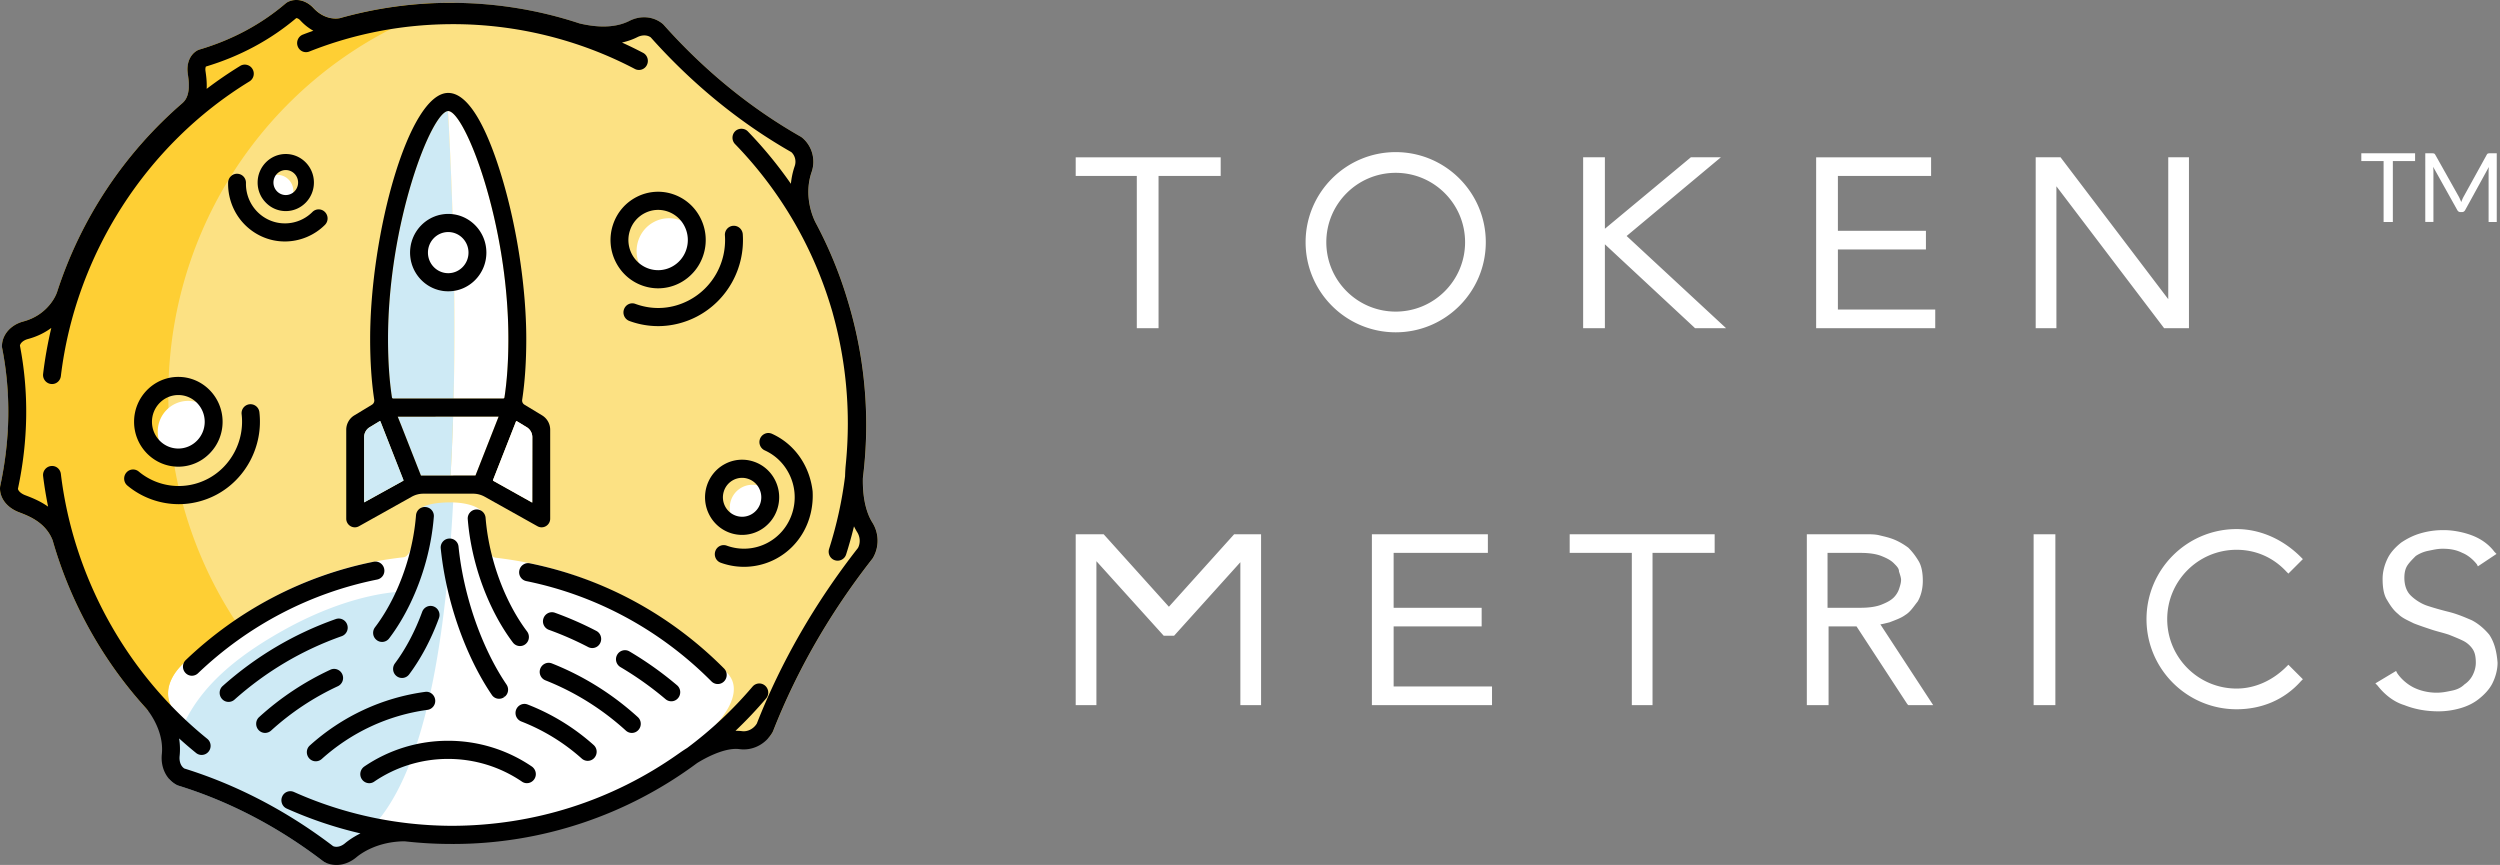 <svg width="685" height="237" fill="none" xmlns="http://www.w3.org/2000/svg"><rect width="100%" height="100%" fill="#808080" stroke="none"/><path d="M311.483 89.918h5.959V48.206h17.025V43.1h-39.726v5.107h16.742v41.712zm160.036-46.819h-8.229l-23.551 19.579v-19.58h-5.959v46.82h5.959V66.934l24.402 22.7.284.284h8.513l-27.241-25.254 25.822-21.565zm32.064 25.254h24.119v-5.108h-24.119V48.206h25.538V43.1h-31.497v46.819h32.632V84.81h-26.673V68.353zm96.191 21.565v-46.82h-5.675v38.875l-29.51-38.874h-6.81v46.819h5.675V51.044l29.51 38.874h6.81zm-279.495 76.329l-17.876-19.863h-7.662v46.819h5.675v-39.441l18.444 20.43h2.838l18.16-20.146v39.157h5.675v-46.819h-7.378l-17.876 19.863zm61.575 5.391h24.118v-5.107h-24.118v-15.039h25.821v-5.108h-31.78v46.819h32.915v-5.107h-26.956v-16.458zm48.237-20.146h17.025v41.711h5.675v-41.711h17.025v-5.108h-39.725v5.108zm87.68 19.011c1.418-.567 3.121-1.135 4.256-1.986 1.419-.851 2.27-2.27 3.405-3.689.851-1.419 1.419-3.405 1.419-5.675 0-1.986-.284-3.972-1.135-5.391-.852-1.419-1.703-2.554-2.838-3.689-1.135-.851-2.554-1.702-3.972-2.27-1.419-.567-2.838-.851-3.973-1.135-1.135-.284-2.554-.284-3.689-.284H495.07v46.819h5.959v-21.565h7.661l13.904 21.282.284.283h6.81l-14.471-22.132c.283 0 1.419-.284 2.554-.568zm2.553-9.08c-.283.851-.851 1.703-1.418 2.27-.852.851-1.987 1.419-3.406 1.986-1.418.568-3.405.852-5.675.852h-9.08v-15.039h9.08c2.27 0 4.257.284 5.675.851 1.419.568 2.554 1.135 3.406 1.986.851.852 1.418 1.419 1.418 2.27.284.852.568 1.703.568 2.271 0 .851-.284 1.702-.568 2.553zm42.846-15.039h-5.958v46.819h5.958v-46.819zm118.892 27.524c-1.418-1.702-3.121-3.121-4.823-3.973-1.987-.851-3.973-1.702-6.243-2.27-2.27-.567-4.256-1.134-5.959-1.702-1.702-.567-3.405-1.702-4.54-2.837-1.135-1.135-1.702-2.838-1.702-4.824 0-1.419.284-2.554.851-3.405.568-.852 1.419-1.703 2.27-2.554a9.461 9.461 0 013.405-1.419c1.419-.284 2.554-.567 3.972-.567 1.987 0 3.689.283 5.392 1.135 1.419.567 2.837 1.702 3.972 3.121l.284.567 5.108-3.405-.568-.567c-1.702-2.27-3.972-3.689-6.242-4.54s-5.108-1.419-7.662-1.419c-2.27 0-4.256.284-6.242.851-1.987.568-3.689 1.419-5.392 2.554-1.418 1.135-2.837 2.554-3.688 4.256-.852 1.703-1.419 3.689-1.419 5.675 0 2.27.284 4.257 1.135 5.675.851 1.419 1.702 2.838 3.121 3.973 1.135 1.135 2.554 1.702 4.256 2.554 1.419.567 3.122 1.135 4.824 1.702 1.703.568 3.122.852 4.824 1.419 1.419.568 2.837 1.135 3.972 1.703a6.692 6.692 0 012.554 2.269c.568.852.852 1.987.852 3.689 0 1.135-.284 2.27-.852 3.405a6.686 6.686 0 01-2.27 2.554c-.851.851-1.986 1.419-3.405 1.703-1.418.283-2.553.567-4.256.567-2.27 0-4.54-.567-6.243-1.419-1.702-.851-3.404-2.27-4.54-3.972l-.283-.568-5.675 3.405.567.568c1.986 2.554 4.54 4.54 7.378 5.391 2.837 1.135 5.959 1.703 9.364 1.703 1.986 0 3.972-.284 5.958-.852 1.987-.567 3.689-1.418 5.108-2.553 1.419-1.135 2.837-2.554 3.689-4.257.851-1.702 1.418-3.688 1.418-5.675-.283-3.688-1.135-5.958-2.27-7.661zM407.107 66.366c0-13.62-11.066-24.686-24.686-24.686s-24.687 11.066-24.687 24.686 11.067 24.687 24.687 24.687c13.62 0 24.686-11.067 24.686-24.687zm-5.675 0c0 10.499-8.512 19.012-19.011 19.012-10.499 0-19.011-8.513-19.011-19.012s8.512-19.011 19.011-19.011c10.499 0 19.011 8.512 19.011 19.011zm211.395 84.275c5.107 0 9.931 1.986 13.62 5.958l.567.568 3.973-3.972-.567-.568c-4.824-4.824-11.067-7.661-17.593-7.661-13.62 0-24.686 11.066-24.686 24.686s11.066 24.687 24.686 24.687c6.81 0 13.053-2.554 17.593-7.662l.567-.567-3.973-3.973-.567.568c-3.689 3.688-8.513 5.959-13.62 5.959-10.499 0-19.011-8.513-19.011-19.012s8.512-19.011 19.011-19.011zm-375.289-7.62c-1.082-1.694-2.722-5.386-2.584-12.033a114.166 114.166 0 00-4.203-48.269 113.306 113.306 0 00-8.786-21.042c-.148-.268-3.591-6.629-1.106-13.757a8.456 8.456 0 00-2.67-9.379l-.298-.2c-13.854-7.775-26.544-18-37.753-30.42l-.249-.236c-2.527-2.034-6.021-2.338-9.124-.787-3.53 1.765-8.161 1.992-13.722.686C145.686 3.88 133.808 2 121.726 2c-.949 0-1.893.072-2.84.095C123.194 55.674 35 145.5 45.416 210.873l42.356 21.682c.929.414 1.407 3.444 2.444 3.444 1.91 0 3.854-.74 5.474-2.086 1.21-1.004 5.743-4.287 13.27-4.335 4.26.476 8.555.721 12.836.724.055 0 .108-.003.163-.003.113 0 .223.004.336.004 24.373 0 47.81-7.825 67.105-21.98 3.742-2.273 8.352-4.211 11.671-3.758 3.588.464 7.14-1.319 9.053-4.601l.14-.292c6.549-16.47 15.729-32.206 27.312-46.806l.17-.254c1.744-2.986 1.663-6.661-.208-9.591z" fill="#fff"/><path d="M117.257 132.091l-6.699 30.022s-13.519-.213-32.83 10.545c-20.518 11.429-29.81 23.523-31.275 40.862a7.315 7.315 0 002.026 1.575l.356.143c14.04 4.343 27.393 11.313 39.728 20.748l.313.195c.122.064.256.087.38.144l10.516-7.568c18.291-15.802 23.74-61.231 25.109-108.682l-7.624 12.016z" fill="#CEEAF5"/><path d="M239.028 143.142c-1.078-1.71-2.713-5.436-2.575-12.147.599-4.805.915-9.656.915-14.543 0-11.759-1.756-23.252-5.104-34.183a115.152 115.152 0 00-8.755-21.244c-.148-.269-3.579-6.69-1.102-13.887 1.172-3.409.121-7.2-2.661-9.468l-.297-.2c-13.804-7.85-26.451-18.17-37.621-30.71l-.249-.239c-2.518-2.051-6-2.359-9.092-.794-3.517 1.782-8.132 2.012-13.673.694C147.495 2.679 135.658.78 123.618.78a112.127 112.127 0 00-30.469 4.206l-.194.032c-.384.074-3.864.633-7.059-2.816C83.89.04 81.041-.607 78.752.621l-.378.261c-6.79 5.803-14.77 10.078-23.78 12.73l-.404.168c-2.08 1.116-3.117 3.57-2.709 6.405.293 2.04.838 5.836-1.235 7.848l-.08.091a115.28 115.28 0 00-34.535 52.04l-.11.269c-.021.058-2.113 5.795-9.09 7.656-3.466.924-5.824 3.626-5.865 6.727l-.004.262.051.26c2.426 12.281 2.249 25.021-.54 37.921l-.047.437c-.04 2.87 1.963 5.425 5.227 6.668 2.733 1.04 7.308 2.783 9.21 7.702 4.851 17.028 13.72 32.956 25.623 46.034l.12.148c.008.01.176.218.397.509.621-.777 5.594-.694 6.236-1.454 0 0-3.257-5.182 3.492-11.622 16.355-15.61 36.228-26.331 60.228-28.987 3.387-.374 3.51-12.791 4.943-13.599 1.169-.659 3.378-1.44 7.988-1.44 4.093 0 7.23 1.066 8.319 2.256 2.254 2.463.611 12.511 4.045 12.911 25.021 2.92 45.435 14.04 63.26 31.436 5.666 5.529-2.772 14.051-2.772 14.051 1.295 1.711 8.912 3.935 14.172 3.935a9.81 9.81 0 001.195-1.618l.14-.295c6.526-16.627 15.674-32.512 27.217-47.251l.17-.255a9.355 9.355 0 00-.208-9.683" fill="#FCE183"/><path d="M124.805.805c-.396-.005-.79-.024-1.187-.024A112.072 112.072 0 0093.15 4.987l-.194.032c-.385.074-3.865.633-7.06-2.817C83.89.04 81.04-.608 78.752.62l-.379.262c-6.79 5.803-14.768 10.078-23.78 12.73l-.403.168c-2.08 1.116-3.117 3.57-2.71 6.405.294 2.04.84 5.836-1.235 7.848l-.079.091a115.277 115.277 0 00-34.536 52.04l-.11.269c-.02.057-2.113 5.795-9.089 7.656-3.465.923-5.824 3.626-5.866 6.727l-.003.262.052.26c2.426 12.281 2.247 25.021-.54 37.921l-.048.437c-.04 2.87 1.963 5.425 5.226 6.668 2.734 1.039 7.308 2.783 9.211 7.702 4.852 17.028 13.72 32.956 25.622 46.033l.121.149c.009.01.176.218.396.509.622-.777 5.594-.694 6.236-1.454 0 0-3.256-5.182 3.493-11.622a117.71 117.71 0 0114.14-11.568c-11.585-17.738-18.348-39.002-18.348-61.873 0-50.701 33.163-93.53 78.682-107.435" fill="#FECF34"/><path d="M122.756 30.441c-4.529.227-16.436 30.485-16.436 62.451 0 5.978.361 11.366 1.076 16.013a.346.346 0 00.348.291h16.551c.661-27.9-.27-55.942-1.539-78.755" fill="#CEEAF5"/><path d="M122.809 30.43c-.016 0-.036.01-.053.01 1.269 22.814 2.199 50.855 1.539 78.755h13.579a.345.345 0 00.349-.29c.714-4.648 1.075-10.036 1.075-16.013 0-32.086-11.998-62.461-16.489-62.461m7.47 99.868l6.347-16.154-12.467.009a626.447 626.447 0 01-.697 16.151l6.817-.006z" fill="#fff"/><path d="M109.968 116.635l5.37 13.676 8.125-.006c.301-5.341.53-10.735.697-16.151l-15.185.012.993 2.469z" fill="#CEEAF5"/><path d="M45.655 112.315c-3.25 3.296-3.25 8.657 0 11.953a8.262 8.262 0 0011.785 0c3.248-3.296 3.248-8.657 0-11.953a8.26 8.26 0 00-11.785 0m162.368 20.814a6.066 6.066 0 00-4.719.404 6.23 6.23 0 00-3.055 3.67c-1.035 3.299.767 6.837 4.018 7.885 2.213.716 4.612.121 6.259-1.55a6.287 6.287 0 001.514-2.524 6.318 6.318 0 00-.399-4.788 6.169 6.169 0 00-3.618-3.097M186.119 60.27a8.76 8.76 0 00-2.687-.474 8.765 8.765 0 00-4.07.935c-2.12 1.063-3.702 2.901-4.46 5.172a9.036 9.036 0 00.455 6.855 8.829 8.829 0 005.1 4.518 8.675 8.675 0 006.757-.455 8.894 8.894 0 002.341-1.701 8.976 8.976 0 002.118-3.472 9.038 9.038 0 00-.454-6.854 8.831 8.831 0 00-5.1-4.523M79.093 49.216a4.376 4.376 0 00-6.244 0c-1.72 1.745-1.72 4.586.001 6.331a4.374 4.374 0 006.243.002c1.72-1.746 1.72-4.587 0-6.333m43.72 9.397c-5.766 0-10.457 4.757-10.457 10.605 0 5.847 4.691 10.606 10.457 10.606 5.766 0 10.456-4.759 10.456-10.606 0-5.848-4.69-10.605-10.456-10.605" fill="#fff"/><path d="M59.192 135.611c8.183-4.29 12.958-13.404 11.881-22.678a2.464 2.464 0 00-.998-1.708 2.45 2.45 0 00-1.952-.417 2.461 2.461 0 00-1.915 2.709c.838 7.228-2.886 14.333-9.265 17.678a17.12 17.12 0 01-18.929-1.99 2.408 2.408 0 00-3.29.177 2.525 2.525 0 00-.702 1.89c.038.694.36 1.34.885 1.776a22.058 22.058 0 0014.055 5.095c3.533 0 7.07-.877 10.23-2.532m12.383-70.883c2.04.951 4.22 1.434 6.48 1.434 4.095 0 8.1-1.66 10.984-4.553a2.5 2.5 0 00-.16-3.66 2.4 2.4 0 00-3.279.137c-3.142 3.153-7.956 4.015-11.981 2.138-3.88-1.809-6.323-5.766-6.226-10.082.028-1.289-.9-2.371-2.158-2.514a2.403 2.403 0 00-1.896.596 2.478 2.478 0 00-.834 1.8 15.95 15.95 0 003.285 10.069 15.705 15.705 0 005.785 4.635m117.172 17.565c-4.6 2.412-9.805 2.756-14.658.97-1.195-.444-2.498.117-3.035 1.29a2.53 2.53 0 00-.038 2.006 2.478 2.478 0 001.435 1.388 22.809 22.809 0 007.884 1.41c3.674 0 7.36-.917 10.662-2.647 8.234-4.317 13.151-13.156 12.524-22.518a2.53 2.53 0 00-.924-1.786 2.445 2.445 0 00-1.915-.514 2.449 2.449 0 00-2.052 2.61c.503 7.397-3.375 14.38-9.883 17.791m33.916 52.448a3.595 3.595 0 00-.024-.281c-.862-7.025-5.025-12.86-11.137-15.609a2.39 2.39 0 00-1.966.01 2.507 2.507 0 00-1.342 1.524 2.508 2.508 0 001.362 3.027c2.881 1.31 5.174 3.515 6.633 6.38a14.17 14.17 0 01.896 10.744c-1.124 3.584-3.56 6.512-6.856 8.237a13.776 13.776 0 01-11.104.733 2.423 2.423 0 00-3.014 1.235 2.542 2.542 0 00-.073 2.045 2.434 2.434 0 001.416 1.392 18.645 18.645 0 0015.024-.986c6.67-3.497 10.572-10.568 10.185-18.451" fill="#000"/><path fill-rule="evenodd" clip-rule="evenodd" d="M236.428 130.992c-.137 6.71 1.497 10.436 2.575 12.146a9.358 9.358 0 01.208 9.682l-.171.257c-11.542 14.738-20.691 30.623-27.217 47.249l-.14.296c-1.905 3.313-5.444 5.112-9.021 4.645-3.307-.459-7.902 1.499-11.629 3.793-19.229 14.29-42.585 22.188-66.872 22.188l-.169-.002a9.188 9.188 0 00-.248 0l-.082.001a114.436 114.436 0 01-12.79-.73c-7.501.049-12.02 3.362-13.224 4.376-1.615 1.358-3.552 2.105-5.456 2.105a7.086 7.086 0 01-3.316-.809l-.313-.196c-12.336-9.433-25.687-16.405-39.727-20.746l-.357-.143c-2.908-1.518-4.511-4.834-4.136-8.475.694-6.727-4.113-12.329-4.162-12.384l-.12-.15c-11.903-13.077-20.771-29.006-25.623-46.033-1.903-4.92-6.477-6.662-9.211-7.703-3.263-1.242-5.266-3.796-5.226-6.667l.047-.437c2.788-12.9 2.966-25.64.54-37.921l-.051-.26.003-.262c.042-3.1 2.4-5.803 5.866-6.727 6.976-1.86 9.07-7.599 9.089-7.656l.111-.27a115.27 115.27 0 0134.535-52.038l.079-.092c2.074-2.01 1.529-5.805 1.236-7.845v-.002c-.408-2.836.63-5.29 2.708-6.406l.404-.168C63.578 10.956 71.56 6.68 78.35.878l.378-.262C81.015-.61 83.864.036 85.87 2.2c3.196 3.45 6.675 2.89 7.06 2.817l.194-.034A112.112 112.112 0 01123.593.778c12.042 0 23.878 1.898 35.196 5.64 5.542 1.317 10.156 1.087 13.674-.694 3.091-1.565 6.574-1.26 9.091.794l.249.238c11.171 12.54 23.817 22.86 37.622 30.71l.296.2c2.783 2.268 3.835 6.06 2.662 9.469-2.477 7.196.955 13.618 1.101 13.887a115.076 115.076 0 018.756 21.242 116.645 116.645 0 015.103 34.185c0 4.885-.316 9.738-.914 14.543zm-34.91 69.255c.603-.007 1.202.012 1.791.09 1.535.209 3.174-.626 4.063-2.085 6.637-16.887 15.978-33.11 27.716-48.117.692-1.291.631-2.977-.213-4.316-.273-.434-.574-.97-.881-1.603a115.822 115.822 0 01-2.157 7.7 2.439 2.439 0 01-1.228 1.444c-.35.18-.726.268-1.105.268-.268 0-.538-.045-.799-.134l-.001-.001c-1.272-.445-1.943-1.815-1.524-3.121a110.53 110.53 0 004.368-19.864c.024-.919.071-1.869.159-2.878.393-3.865.594-7.771.598-11.619a112.007 112.007 0 00-4.035-29.835 13.918 13.918 0 01-.09-.336 16.025 16.025 0 00-.102-.376 48.66 48.66 0 00-.29-.979c-.055-.18-.111-.362-.164-.543a109.543 109.543 0 00-26.217-44.46c-.934-.962-.94-2.524-.01-3.482.932-.957 2.577-.96 3.499-.007a115.439 115.439 0 0111.81 14.366c.153-1.559.475-3.19 1.051-4.863.465-1.357.09-2.88-.933-3.81-14.151-8.078-27.109-18.657-38.517-31.443-.912-.676-2.347-.734-3.659-.072-1.309.664-2.724 1.146-4.221 1.488 1.95.883 3.876 1.82 5.772 2.817.583.307 1.01.827 1.205 1.468.196.647.13 1.332-.185 1.926a2.416 2.416 0 01-3.285 1.013C158.667 10.862 141.456 6.62 124.161 6.62c-13.605 0-26.862 2.521-39.402 7.496-1.258.502-2.648-.096-3.161-1.361a2.522 2.522 0 01.015-1.933 2.44 2.44 0 011.351-1.333 71.78 71.78 0 012.11-.785l.778-.282A14.34 14.34 0 0182.3 5.604c-.448-.486-.88-.643-1.115-.643h-.008c-7.135 6.018-15.464 10.482-24.758 13.273-.09.168-.206.584-.113 1.23.171 1.194.422 2.958.322 4.88a111.554 111.554 0 019.191-6.288 2.386 2.386 0 011.863-.274 2.45 2.45 0 011.52 1.166 2.485 2.485 0 01-.864 3.37c-28.353 17.34-47.664 47.514-51.66 80.716-.152 1.274-1.188 2.193-2.415 2.193a2.444 2.444 0 01-1.936-.943 2.48 2.48 0 01-.514-1.839 113.55 113.55 0 012.246-12.595c-1.688 1.24-3.789 2.345-6.408 3.044-1.171.311-2.054 1.043-2.192 1.799 2.47 12.753 2.286 25.951-.544 39.237.114.647.901 1.346 1.999 1.763l.005.002c1.642.625 3.987 1.519 6.257 3.126-.546-2.768-1.024-5.553-1.362-8.361a2.47 2.47 0 01.513-1.835 2.431 2.431 0 011.672-.932c1.344-.151 2.517.815 2.681 2.179 3.408 28.276 18.022 54.719 40.093 72.547a2.494 2.494 0 01.426 3.459 2.44 2.44 0 01-1.959.976c-.55 0-1.075-.185-1.51-.536a110.426 110.426 0 01-4.65-3.987c.236 1.515.311 3.128.137 4.815-.156 1.519.34 2.822 1.297 3.424 14.422 4.495 28.135 11.652 40.758 21.273.952.406 2.19.112 3.248-.774.658-.554 2.092-1.65 4.248-2.719a110.94 110.94 0 01-20.206-6.801 2.437 2.437 0 01-1.295-1.39 2.512 2.512 0 01.067-1.93 2.418 2.418 0 013.215-1.223 105.843 105.843 0 0031.089 8.542h.015v.002c4.002.464 8.048.709 12.132.723 22.422-.038 43.85-6.845 62.044-19.696l.666-.465a45.124 45.124 0 011.79-1.173 109.04 109.04 0 0017.904-16.795c.885-1.041 2.389-1.17 3.422-.297.511.432.823 1.042.879 1.717a2.484 2.484 0 01-.582 1.818 114.6 114.6 0 01-8.39 8.865z" fill="#000"/><path d="M145.173 154.35a2.355 2.355 0 00-1.843.379c-.553.38-.923.954-1.043 1.62a2.465 2.465 0 001.94 2.876c19.197 3.912 36.731 13.41 50.706 27.469l.001.001c.477.48 1.09.722 1.704.731a2.404 2.404 0 001.732-.705c.477-.47.741-1.101.743-1.777a2.458 2.458 0 00-.716-1.766c-14.666-14.757-33.07-24.726-53.224-28.828m-39.893 1.578a2.483 2.483 0 00-1.037-1.624 2.39 2.39 0 00-1.847-.386C83.1 157.796 65.293 167.11 50.9 180.853a2.466 2.466 0 00-.763 1.748 2.504 2.504 0 00.697 1.801h.002a2.396 2.396 0 001.766.75 2.443 2.443 0 001.663-.687c13.718-13.094 30.686-21.97 49.074-25.67a2.463 2.463 0 001.941-2.867m67.18 22.555a2.38 2.38 0 00-1.867-.243 2.461 2.461 0 00-1.504 1.199 2.49 2.49 0 00.924 3.35 89.813 89.813 0 0112.343 8.777 2.45 2.45 0 001.586.588c.678 0 1.35-.288 1.833-.852.438-.51.651-1.164.598-1.839a2.461 2.461 0 00-.861-1.699 94.404 94.404 0 00-13.052-9.281m-11.316-1.198c.318.164.652.256.982.277a2.412 2.412 0 002.298-1.297 2.509 2.509 0 00.185-1.93 2.433 2.433 0 00-1.208-1.462 93.236 93.236 0 00-11.361-4.983 2.396 2.396 0 00-1.878.11 2.482 2.482 0 00-1.261 1.459 2.479 2.479 0 001.516 3.123 88.159 88.159 0 0110.727 4.703m-65.996-6.075a2.466 2.466 0 00-1.248-1.467 2.397 2.397 0 00-1.881-.125c-11.437 4.036-21.87 10.209-31.008 18.352a2.458 2.458 0 00-.822 1.721 2.511 2.511 0 00.642 1.824 2.4 2.4 0 001.837.807 2.447 2.447 0 001.59-.628c8.655-7.709 18.53-13.556 29.353-17.374a2.475 2.475 0 001.537-3.11m56.065 10.567a2.379 2.379 0 00-1.884.053 2.503 2.503 0 00-1.303 1.425 2.487 2.487 0 001.428 3.161c8.102 3.213 15.511 7.841 22.021 13.756a2.408 2.408 0 003.425-.134 2.502 2.502 0 00.667-1.82 2.456 2.456 0 00-.802-1.731c-6.965-6.328-14.889-11.278-23.552-14.71m-57.405 3.018a2.465 2.465 0 00-1.381-1.351 2.373 2.373 0 00-1.885.054 77.582 77.582 0 00-19.544 12.987 2.459 2.459 0 00-.803 1.728 2.51 2.51 0 00.668 1.824c.48.519 1.124.782 1.77.782a2.46 2.46 0 001.652-.647 72.663 72.663 0 0118.274-12.142 2.488 2.488 0 001.249-3.235m50.747 8.234a2.357 2.357 0 00-1.878.071 2.5 2.5 0 00.175 4.59 54.46 54.46 0 0116.54 10.148 2.463 2.463 0 001.647.635 2.41 2.41 0 001.778-.784 2.535 2.535 0 00.664-1.832 2.444 2.444 0 00-.815-1.718 59.356 59.356 0 00-18.111-11.11m-25.312-1.241a2.532 2.532 0 00-.927-1.711c-.521-.414-1.171-.604-1.813-.505-11.77 1.598-22.702 6.677-31.617 14.691a2.441 2.441 0 00-.808 1.722 2.548 2.548 0 00.668 1.83 2.406 2.406 0 001.773.778 2.47 2.47 0 001.65-.64c8.166-7.326 18.173-11.976 28.939-13.449a2.476 2.476 0 002.135-2.716m26.459 18.22a40.69 40.69 0 00-22.925-7.035 40.69 40.69 0 00-22.939 7.041 2.558 2.558 0 00-1.078 1.674 2.474 2.474 0 00.443 1.894 2.445 2.445 0 001.972 1.016c.458 0 .92-.133 1.328-.411a35.847 35.847 0 0120.274-6.244c7.262 0 14.27 2.157 20.262 6.238 1.073.731 2.521.46 3.301-.608.4-.549.555-1.219.441-1.891a2.564 2.564 0 00-1.079-1.674m-26.83-68.456a2.425 2.425 0 00-.595-1.791 2.472 2.472 0 00-1.767-.837c-1.308-.081-2.423.943-2.525 2.285-.292 3.705-.966 7.516-2.005 11.328-1.988 7.262-5.263 14.124-9.22 19.329-.811 1.064-.664 2.564.328 3.412l.036.031a2.382 2.382 0 001.822.565 2.419 2.419 0 001.678-.955c4.346-5.708 7.924-13.187 10.076-21.054 1.13-4.133 1.86-8.276 2.172-12.313m-10.282 43.64a2.396 2.396 0 001.84.555 2.45 2.45 0 001.685-.977c3.239-4.332 6.062-9.664 8.164-15.425a2.462 2.462 0 00-.087-1.903 2.486 2.486 0 00-1.434-1.294c-1.263-.434-2.62.23-3.087 1.511-1.933 5.284-4.507 10.157-7.447 14.092-.809 1.08-.647 2.591.365 3.441h.001zm33.621-8.188a2.407 2.407 0 001.837-.562l.001-.002c1.009-.856 1.164-2.367.352-3.444-3.985-5.287-7.287-12.253-9.301-19.616-1.056-3.862-1.745-7.727-2.048-11.487-.109-1.355-1.245-2.373-2.559-2.298a2.46 2.46 0 00-1.734.848 2.44 2.44 0 00-.594 1.807c.325 4.088 1.07 8.28 2.213 12.458 2.177 7.964 5.779 15.536 10.142 21.323a2.44 2.44 0 001.691.973m-3.434 10.548c-4.373-6.429-8.108-14.869-10.514-23.767-1.281-4.737-2.164-9.452-2.625-14.016a2.432 2.432 0 00-2.652-2.201 2.407 2.407 0 00-1.68.882 2.425 2.425 0 00-.545 1.799c.49 4.852 1.422 9.849 2.776 14.849 2.555 9.446 6.547 18.44 11.242 25.328a2.35 2.35 0 001.963 1.037 2.42 2.42 0 001.454-.486l-.364-.498.413.464c1.054-.793 1.287-2.282.532-3.391" fill="#000"/><path fill-rule="evenodd" clip-rule="evenodd" d="M122.814 79.823c-5.766 0-10.458-4.757-10.458-10.605 0-5.849 4.692-10.605 10.458-10.605 5.765 0 10.455 4.757 10.455 10.605 0 5.847-4.69 10.605-10.455 10.605zm0-4.97c3.062 0 5.554-2.527 5.554-5.635 0-3.107-2.492-5.634-5.554-5.634-3.064 0-5.556 2.527-5.556 5.633 0 3.109 2.492 5.636 5.556 5.636zM60.991 115.57c0 6.783-5.44 12.3-12.127 12.3-6.686 0-12.127-5.517-12.127-12.3 0-6.782 5.44-12.301 12.127-12.301 6.688 0 12.127 5.519 12.127 12.301zm-12.127-7.329c-3.984 0-7.225 3.288-7.225 7.329s3.241 7.33 7.225 7.33c3.984 0 7.227-3.289 7.227-7.33s-3.243-7.329-7.227-7.329zm145.45 32.751c-2.571-5.043-.616-11.272 4.36-13.88a9.976 9.976 0 017.743-.664c2.586.835 4.694 2.642 5.941 5.084a10.381 10.381 0 01.655 7.857c-.825 2.621-2.605 4.761-5.015 6.024a10.04 10.04 0 01-4.646 1.149c-3.824 0-7.288-2.134-9.038-5.57zm13.69-7.177a5.24 5.24 0 00-3.074-2.631 5.134 5.134 0 00-4.008.344 5.274 5.274 0 00-2.591 3.118 5.359 5.359 0 00.336 4.063c1.331 2.609 4.506 3.635 7.083 2.288a5.279 5.279 0 002.593-3.118 5.363 5.363 0 00-.339-4.064zM180.337 79c-1.405 0-2.816-.232-4.186-.701-3.293-1.128-5.959-3.494-7.506-6.663a13.307 13.307 0 01-.673-10.098c1.113-3.345 3.445-6.052 6.567-7.62a12.789 12.789 0 019.957-.678 13.048 13.048 0 015.2 3.327c.93.976 1.707 2.097 2.312 3.335a13.304 13.304 0 01.668 10.1c-1.114 3.345-3.446 6.051-6.567 7.62A12.847 12.847 0 01180.337 79zm-3.624-20.627a8.168 8.168 0 00-4.1 4.755 8.328 8.328 0 001.868 8.386 8.042 8.042 0 003.239 2.076 7.974 7.974 0 006.215-.423 8.166 8.166 0 004.099-4.757 8.318 8.318 0 00-.417-6.304 8.116 8.116 0 00-4.689-4.157 7.985 7.985 0 00-6.215.424zm-90.7-8.353c0 4.31-3.46 7.819-7.711 7.819-4.252 0-7.712-3.509-7.712-7.82 0-4.312 3.46-7.821 7.712-7.821 4.251 0 7.711 3.509 7.711 7.821zm-7.711-3.425c-1.861 0-3.375 1.537-3.375 3.424 0 1.888 1.514 3.424 3.375 3.424 1.863 0 3.377-1.536 3.377-3.424 0-1.887-1.514-3.424-3.377-3.424z" fill="#000"/><path fill-rule="evenodd" clip-rule="evenodd" d="M98.352 144.19a2.285 2.285 0 01-2.327-.035 2.369 2.369 0 01-1.155-2.051v-24.351c0-1.601.843-3.107 2.197-3.929l4.86-2.944a1.32 1.32 0 00.615-1.338c-.744-4.887-1.122-10.489-1.122-16.65 0-28.82 10.576-67.431 21.389-67.431 6.436 0 11.564 12.615 14.736 23.198 4.166 13.911 6.654 30.447 6.654 44.234 0 6.158-.379 11.76-1.122 16.646-.082.537.16 1.063.614 1.339l4.866 2.946a4.615 4.615 0 012.197 3.929v24.351a2.37 2.37 0 01-2.348 2.386c-.388 0-.777-.1-1.134-.3l-14.466-8.09a6.548 6.548 0 00-3.18-.83h-13.628a6.538 6.538 0 00-3.18.831l-14.466 8.089zm36.732-12.663l6.294-16.029a.175.175 0 01.103-.101.158.158 0 01.139.017l2.712 1.642a3.19 3.19 0 011.521 2.717l-.019 17.915a.033.033 0 01-.038.002l-10.64-5.951a.17.17 0 01-.072-.212zm-24.601.205l-10.713 5.924v-17.883a3.19 3.19 0 011.522-2.717l2.732-1.655a.144.144 0 01.123-.014c.029.01.069.034.09.085l6.311 16.074a.151.151 0 01-.065.186zm26.142-17.588l-6.347 16.156-14.939.011-5.371-13.676-.993-2.469 27.65-.022zm1.249-4.949a.344.344 0 00.348-.289c.714-4.649 1.076-10.035 1.076-16.013 0-32.087-11.999-62.462-16.489-62.462S106.32 60.806 106.32 92.893c0 5.978.361 11.364 1.076 16.013a.345.345 0 00.348.289h30.13z" fill="#000"/><path d="M135.084 131.527l6.294-16.03a.177.177 0 01.104-.1.157.157 0 01.139.016l2.711 1.642a3.192 3.192 0 011.521 2.718l-.019 17.915a.035.035 0 01-.037.002l-10.641-5.952a.17.17 0 01-.072-.211" fill="#fff"/><path d="M110.483 131.731l-10.713 5.924v-17.882c0-1.107.584-2.149 1.522-2.718l2.732-1.655a.147.147 0 01.123-.013c.029.01.069.033.09.085l6.311 16.074a.15.15 0 01-.065.185" fill="#CEEAF5"/><path d="M661.735 44.14h-6.094v16.68h-2.534V44.14H647V42h14.735v2.14zM684.108 42v18.82h-2.232V46.99c0-.184.004-.38.013-.59l.052-.644-6.461 11.767c-.201.394-.508.59-.919.59h-.368c-.412 0-.718-.196-.919-.59l-6.593-11.82c.053.464.079.893.079 1.287v13.83h-2.233V42h1.878c.228 0 .403.022.526.066.122.043.24.166.354.367l6.501 11.583c.105.21.206.43.302.657.105.228.201.46.289.696.087-.236.179-.468.276-.696.096-.236.201-.46.315-.67l6.382-11.57c.105-.201.219-.324.342-.367a1.76 1.76 0 01.538-.066h1.878z" fill="#fff"/></svg>